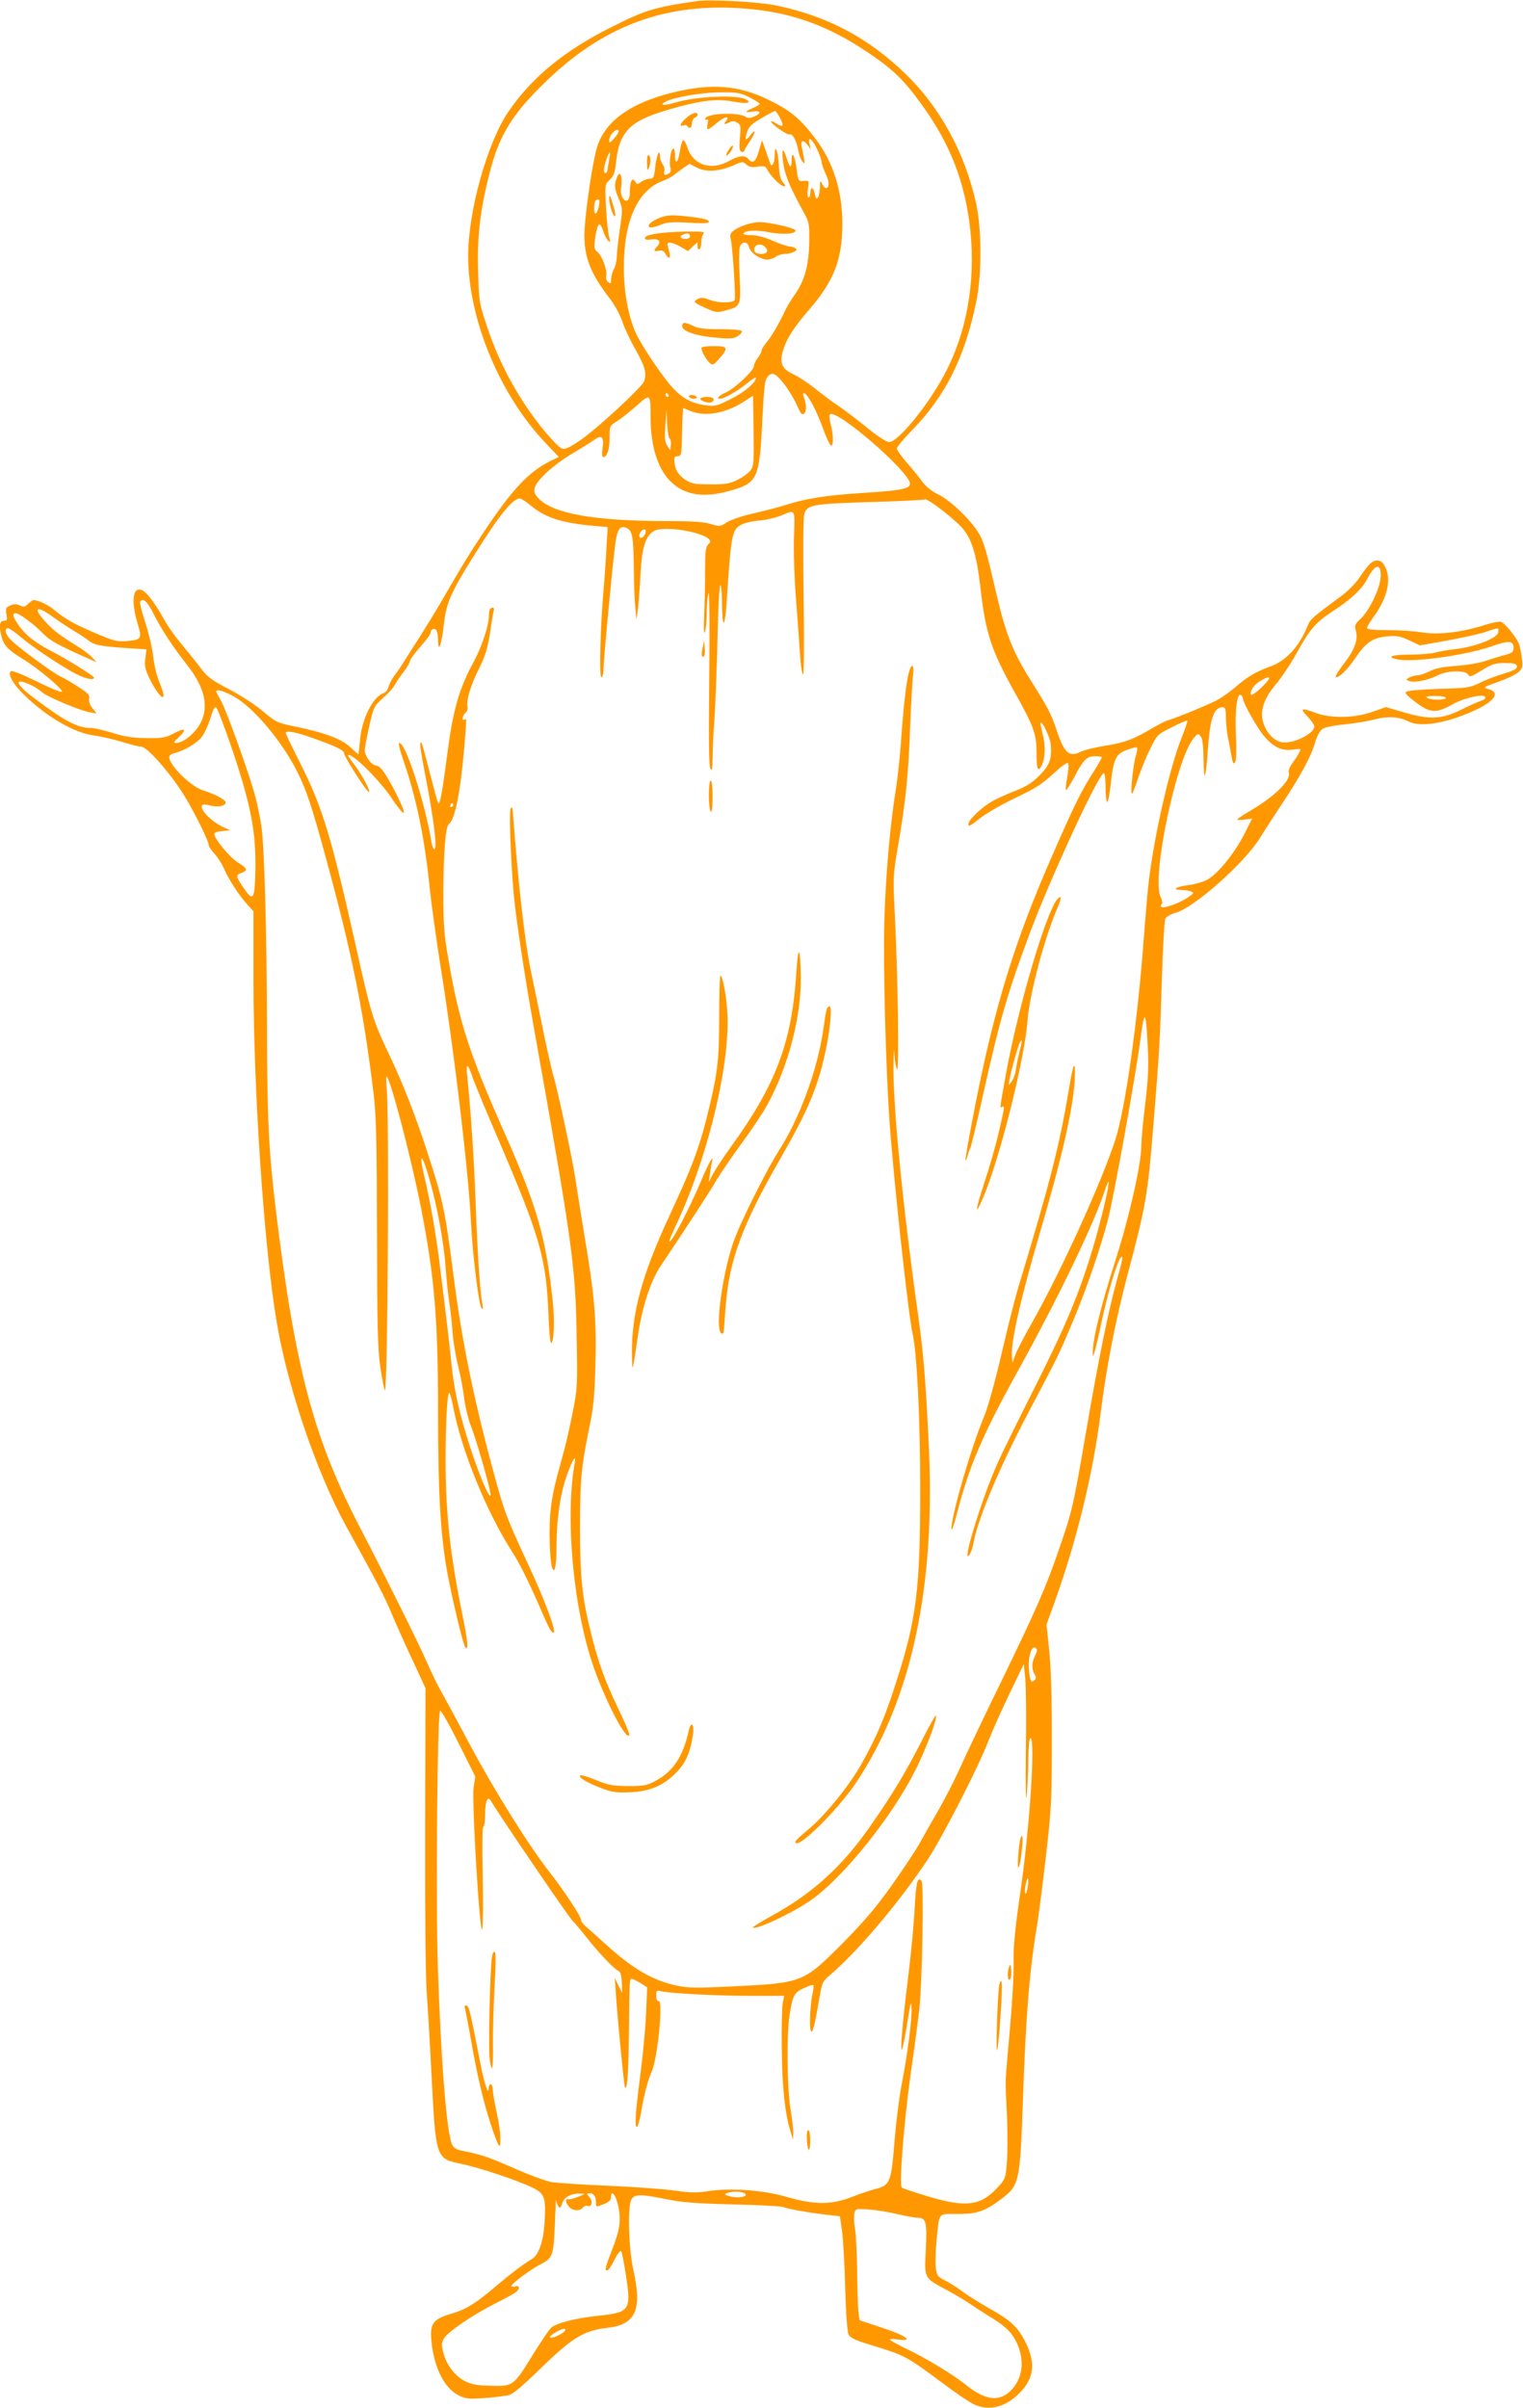 <?xml version="1.0" standalone="no"?>
<!DOCTYPE svg PUBLIC "-//W3C//DTD SVG 20010904//EN"
 "http://www.w3.org/TR/2001/REC-SVG-20010904/DTD/svg10.dtd">
<svg version="1.0" xmlns="http://www.w3.org/2000/svg"
 width="810pt" height="1280pt" viewBox="0 0 810 1280"
 preserveAspectRatio="xMidYMid meet">
<g transform="translate(0,1280) scale(0.1,-0.1)"
fill="#ff9800" stroke="none">
<path d="M3705 12794 c-226 -33 -272 -47 -455 -139 -250 -125 -423 -268 -547
-450 -112 -166 -213 -527 -213 -765 0 -337 169 -744 418 -1002 l64 -67 -49
-24 c-112 -57 -199 -149 -345 -368 -78 -116 -117 -180 -238 -389 -24 -41 -69
-114 -99 -162 -31 -48 -69 -108 -86 -135 -16 -26 -41 -64 -56 -83 -15 -19 -29
-47 -33 -62 -3 -15 -15 -29 -26 -33 -56 -18 -115 -135 -125 -247 -4 -43 -8
-78 -9 -78 -2 0 -21 17 -43 38 -45 43 -140 79 -300 111 -87 18 -96 22 -164 79
-39 34 -121 87 -181 118 -92 48 -116 66 -147 108 -21 28 -66 84 -100 125 -34
40 -73 94 -88 120 -81 145 -128 196 -158 171 -21 -18 -19 -89 6 -172 26 -84
22 -90 -59 -96 -51 -4 -69 1 -164 42 -114 48 -166 78 -220 124 -29 25 -85 52
-109 52 -5 0 -18 -9 -29 -20 -17 -17 -24 -18 -45 -8 -19 8 -31 8 -51 -1 -23
-10 -25 -16 -20 -46 6 -31 4 -35 -14 -35 -23 0 -27 -31 -10 -91 12 -42 37 -67
111 -112 80 -48 226 -171 207 -175 -8 -2 -71 24 -138 58 -80 39 -127 57 -133
51 -16 -16 11 -65 66 -120 123 -121 271 -208 379 -221 35 -5 101 -20 147 -34
46 -14 92 -26 103 -26 32 0 166 -154 236 -273 54 -90 122 -230 122 -249 0 -8
14 -29 31 -47 16 -18 39 -52 49 -76 25 -58 80 -144 124 -192 l34 -38 0 -360
c0 -591 56 -1423 123 -1820 58 -348 212 -800 368 -1085 174 -315 208 -381 246
-473 24 -56 73 -167 111 -247 l67 -145 -2 -730 c-1 -426 2 -793 8 -880 6 -82
18 -284 26 -447 23 -443 23 -443 156 -471 97 -20 295 -86 375 -124 70 -33 77
-51 71 -173 -5 -111 -30 -186 -68 -209 -52 -32 -112 -78 -181 -136 -115 -98
-168 -132 -244 -154 -100 -29 -118 -53 -110 -141 16 -179 95 -301 201 -311 31
-3 156 7 210 18 21 4 70 45 161 133 178 174 237 210 365 225 150 17 185 95
138 305 -26 114 -32 340 -11 377 16 29 49 30 184 2 82 -17 156 -23 358 -28
140 -3 261 -10 267 -14 14 -9 146 -32 239 -42 l61 -7 11 -76 c6 -42 14 -178
17 -302 4 -140 11 -234 18 -250 10 -20 34 -31 147 -65 149 -46 165 -54 348
-190 70 -53 145 -104 168 -115 75 -37 156 -22 229 42 94 83 108 169 48 289
-42 82 -79 115 -210 188 -42 24 -99 60 -127 81 -28 21 -70 47 -92 58 -38 19
-42 25 -47 69 -3 26 -1 91 4 143 16 154 5 140 112 140 105 0 147 15 234 81 94
71 98 90 113 510 15 450 35 706 75 939 8 47 29 211 47 365 30 260 32 304 32
615 1 222 -4 384 -13 479 l-15 145 38 105 c123 340 210 698 251 1028 29 232
77 480 141 723 100 376 108 426 138 795 32 389 35 445 46 797 5 158 13 295 18
305 6 10 30 24 54 30 98 27 366 264 448 397 19 31 72 113 118 182 100 151 156
254 177 329 10 34 25 61 39 70 13 9 65 19 117 24 52 5 123 17 158 26 71 19
132 15 181 -10 64 -33 200 -11 350 57 109 49 141 96 78 114 -33 10 -32 10 50
39 46 16 94 39 108 52 22 21 24 28 18 75 -4 29 -11 64 -16 76 -11 31 -74 109
-95 116 -8 4 -51 -5 -94 -19 -118 -37 -241 -51 -327 -37 -39 7 -121 12 -181
12 -75 0 -111 4 -111 11 0 6 16 33 35 59 74 101 97 200 61 268 -12 23 -23 32
-41 32 -27 0 -45 -17 -98 -95 -18 -27 -62 -71 -98 -97 -149 -110 -161 -120
-175 -156 -42 -105 -111 -182 -190 -212 -84 -31 -124 -54 -183 -104 -29 -26
-74 -58 -99 -73 -40 -23 -200 -90 -272 -113 -14 -4 -53 -24 -88 -45 -99 -58
-141 -73 -247 -90 -54 -9 -111 -23 -126 -31 -63 -32 -89 -8 -130 116 -29 86
-42 112 -142 271 -90 143 -128 240 -177 449 -52 222 -61 255 -84 306 -32 69
-153 190 -227 226 -36 18 -66 42 -86 70 -17 24 -54 69 -82 101 -28 32 -51 65
-51 73 0 8 36 51 80 96 177 181 280 385 341 678 32 151 31 394 -1 535 -60 266
-192 507 -376 684 -198 191 -412 304 -682 361 -94 20 -355 35 -427 24z m312
-45 c213 -23 397 -93 593 -224 135 -90 195 -147 289 -277 155 -212 235 -418
262 -676 28 -277 -21 -547 -142 -770 -86 -160 -244 -352 -289 -352 -16 0 -59
28 -121 78 -52 43 -121 94 -151 115 -31 20 -85 61 -120 89 -36 29 -88 64 -116
77 -64 30 -77 60 -58 126 20 66 58 125 143 223 128 149 173 264 173 450 0 179
-48 330 -147 460 -80 104 -132 147 -249 203 -157 76 -302 87 -502 38 -221 -54
-353 -145 -402 -277 -26 -69 -72 -383 -72 -487 1 -119 35 -202 137 -335 24
-30 53 -84 65 -120 12 -36 44 -104 72 -152 48 -86 58 -121 44 -164 -9 -30
-248 -251 -338 -313 -56 -39 -82 -51 -98 -46 -28 9 -132 132 -202 240 -86 131
-151 267 -199 412 -41 124 -42 133 -46 288 -6 185 10 325 59 518 52 209 122
322 309 501 319 306 667 424 1106 375z m-32 -466 c30 -15 55 -31 55 -35 0 -4
-16 -14 -35 -22 -19 -8 -35 -17 -35 -20 0 -3 16 -2 35 1 43 7 46 -10 5 -27
-20 -8 -34 -9 -43 -2 -33 26 -206 21 -215 -7 -3 -8 0 -11 7 -7 7 5 9 -3 4 -25
-7 -36 -3 -36 59 15 38 29 62 30 38 1 -14 -17 -7 -19 20 -5 14 8 26 7 41 -2
19 -12 20 -19 14 -80 -4 -48 -3 -68 6 -74 7 -4 14 -3 17 4 2 6 16 30 32 54 31
46 31 69 0 28 -24 -32 -31 -24 -16 20 9 27 25 42 76 72 36 21 68 38 72 38 4 0
17 -18 28 -40 22 -43 14 -50 -25 -24 -14 9 -25 12 -24 8 1 -14 89 -75 99 -69
14 8 37 -35 45 -82 3 -22 13 -49 21 -60 14 -17 15 -16 10 15 -3 17 -9 46 -12
62 -8 36 8 40 32 8 l16 -23 -6 28 c-11 46 13 31 39 -25 14 -29 25 -61 25 -70
0 -10 10 -37 21 -62 21 -41 21 -76 1 -76 -5 0 -14 10 -20 23 -10 20 -11 18
-11 -18 -1 -22 -6 -47 -11 -55 -7 -12 -11 -8 -16 18 -8 38 -24 43 -24 7 0 -14
-4 -25 -10 -25 -6 0 -7 18 -3 46 6 45 6 45 -23 42 -28 -3 -29 -2 -37 62 -9 75
-27 104 -27 45 0 -46 -11 -37 -30 25 -19 60 -25 23 -11 -57 11 -56 38 -119
103 -237 31 -56 33 -65 32 -155 -1 -125 -23 -210 -75 -284 -22 -31 -49 -76
-59 -100 -31 -65 -66 -124 -94 -158 -14 -17 -26 -36 -26 -43 0 -8 -9 -25 -20
-39 -11 -14 -20 -33 -20 -42 0 -24 -101 -120 -149 -141 -38 -17 -54 -34 -31
-34 21 0 96 43 143 82 26 21 47 35 47 29 0 -25 -60 -76 -133 -112 -72 -37 -84
-40 -131 -34 -76 10 -125 36 -178 93 -54 58 -169 229 -198 295 -39 89 -62 215
-62 342 -1 247 72 411 202 461 25 9 54 25 65 34 11 9 34 26 51 38 l31 21 39
-20 c48 -25 117 -21 193 11 49 22 52 22 71 5 15 -13 29 -16 59 -11 35 5 42 3
52 -16 17 -34 71 -88 88 -88 11 0 10 4 -5 21 -13 15 -19 40 -22 92 -4 78 -22
118 -22 50 0 -41 -16 -67 -24 -41 -3 7 -13 38 -24 68 l-19 54 -17 -57 c-17
-58 -33 -70 -56 -42 -18 22 -52 18 -101 -10 -94 -54 -191 -24 -222 68 -7 23
-18 42 -23 42 -5 0 -13 -26 -18 -57 -9 -64 -26 -78 -26 -23 0 19 -4 35 -9 35
-13 0 -24 -74 -16 -101 5 -14 2 -25 -6 -30 -22 -14 -32 -10 -26 11 3 10 -1 27
-9 37 -7 10 -14 28 -14 41 0 47 -18 10 -25 -53 -6 -58 -9 -65 -29 -65 -12 0
-32 -7 -45 -16 -22 -16 -24 -16 -33 1 -15 25 -28 1 -28 -52 0 -48 -17 -65 -37
-37 -10 13 -13 33 -9 64 7 57 -8 87 -23 47 -15 -40 -14 -58 10 -115 21 -50 21
-53 5 -164 -9 -62 -16 -129 -16 -148 -1 -19 -7 -46 -15 -60 -8 -14 -14 -38
-15 -54 0 -25 -2 -27 -16 -15 -9 7 -13 21 -10 33 7 28 -22 107 -47 127 -18 15
-19 22 -11 79 5 35 14 65 20 67 6 2 16 -14 22 -36 7 -21 19 -44 27 -51 12 -10
13 -7 4 22 -5 18 -12 88 -16 155 -6 123 -6 123 20 147 19 18 27 37 32 82 10
89 22 127 53 170 37 51 102 85 237 124 162 46 247 57 334 40 69 -13 101 -8 71
10 -45 28 -264 19 -382 -16 -56 -17 -85 -14 -49 5 44 24 195 50 293 50 87 1
104 -2 153 -26z m-695 -182 c0 -6 -11 -23 -25 -38 -21 -24 -24 -25 -25 -9 0
11 7 28 17 38 17 20 33 24 33 9z m-51 -153 c-4 -24 -8 -49 -9 -55 0 -7 -5 -13
-11 -13 -12 0 -8 35 10 83 15 40 20 33 10 -15z m-53 -240 c-10 -49 -26 -59
-26 -17 0 36 6 49 23 49 5 0 7 -14 3 -32z m993 -961 c21 -29 49 -76 61 -105
19 -43 25 -50 37 -40 14 11 12 52 -4 94 -3 8 -1 14 3 14 17 0 66 -91 99 -182
18 -51 38 -94 44 -96 15 -5 14 55 -1 113 -7 24 -9 48 -4 52 33 33 426 -307
426 -369 0 -26 -50 -36 -244 -48 -201 -13 -305 -29 -416 -64 -41 -13 -120 -33
-175 -46 -56 -12 -117 -33 -138 -46 -37 -24 -39 -24 -89 -9 -38 11 -99 15
-232 15 -382 0 -604 39 -681 120 -22 23 -26 34 -21 57 11 41 101 123 200 182
48 28 100 61 116 72 40 30 53 17 45 -42 -5 -32 -3 -49 4 -49 20 0 34 45 33
105 0 61 0 61 41 87 24 15 70 52 104 82 72 65 73 64 73 -62 0 -163 43 -289
120 -354 72 -62 168 -74 299 -38 150 42 160 62 175 367 10 193 13 224 30 242
24 27 44 16 95 -52z m-624 -47 c3 -5 1 -10 -4 -10 -6 0 -11 5 -11 10 0 6 2 10
4 10 3 0 8 -4 11 -10z m437 -400 c-10 -14 -40 -36 -68 -50 -42 -21 -63 -25
-144 -25 -81 0 -100 3 -131 22 -40 25 -59 55 -62 98 -2 24 2 30 18 30 19 0 20
8 23 128 1 70 4 127 6 127 2 0 20 -7 39 -15 74 -31 182 -13 272 43 l60 38 3
-185 c2 -166 1 -188 -16 -211z m-431 169 c6 -3 9 -19 7 -35 l-3 -28 -16 24
c-13 20 -15 42 -10 110 l6 85 3 -75 c2 -41 8 -77 13 -81z m-735 -359 c76 -63
165 -91 337 -106 l69 -6 -7 -116 c-3 -65 -10 -162 -15 -217 -17 -195 -24 -465
-12 -465 7 0 12 18 12 46 0 45 41 485 60 644 11 96 26 120 63 103 31 -14 36
-48 38 -223 1 -74 4 -164 8 -200 l6 -65 7 50 c4 28 10 111 14 185 7 149 27
213 74 238 51 27 246 -3 289 -43 12 -12 11 -16 -3 -30 -13 -13 -16 -39 -16
-138 0 -67 -2 -174 -5 -237 -3 -73 -1 -106 4 -90 5 14 10 63 10 110 1 47 5 91
10 98 4 7 6 -196 3 -451 -3 -329 -2 -469 6 -483 9 -15 11 -4 12 56 0 41 4 136
10 210 5 74 12 264 16 423 3 158 10 287 15 287 5 0 9 -45 9 -100 0 -55 4 -100
9 -100 5 0 12 44 15 98 25 381 28 398 84 425 15 8 56 17 92 20 36 3 87 15 114
26 77 33 74 37 69 -106 -3 -75 1 -217 11 -343 9 -118 19 -254 22 -303 3 -48
10 -90 15 -93 5 -3 7 166 3 408 -3 230 -2 426 3 443 16 52 38 56 349 66 157 4
289 11 293 14 14 8 173 -116 208 -163 45 -59 69 -144 88 -312 28 -239 56 -325
184 -555 102 -182 114 -219 114 -322 0 -82 7 -100 26 -65 20 37 23 108 7 167
-8 33 -14 61 -12 63 10 9 49 -75 54 -113 8 -77 -5 -113 -61 -169 -39 -39 -71
-58 -127 -80 -41 -16 -95 -40 -120 -54 -58 -32 -130 -101 -130 -124 0 -14 13
-8 58 29 32 26 115 74 190 110 109 52 145 75 203 129 40 37 74 62 79 58 5 -5
3 -39 -4 -76 -7 -38 -10 -68 -6 -68 4 0 24 32 45 71 47 91 66 109 110 109 19
0 35 -3 35 -6 0 -4 -24 -46 -54 -93 -59 -94 -96 -169 -206 -421 -205 -467
-308 -802 -415 -1344 -30 -154 -53 -282 -50 -284 2 -2 7 9 11 24 4 16 10 34
14 39 4 6 33 125 64 265 92 414 133 558 256 887 111 294 364 843 391 843 5 0
9 -33 9 -74 0 -41 4 -77 8 -80 5 -3 14 42 20 100 14 130 27 156 87 178 25 10
49 15 52 12 4 -3 0 -25 -7 -48 -14 -46 -29 -198 -20 -198 3 0 18 37 33 83 15
45 44 116 65 157 36 74 38 76 115 114 42 22 79 37 82 35 2 -3 -12 -44 -31 -92
-61 -152 -142 -503 -173 -752 -6 -44 -17 -174 -26 -290 -33 -455 -99 -925
-152 -1090 -73 -228 -290 -704 -446 -980 -41 -71 -80 -148 -88 -170 l-14 -40
-3 38 c-6 73 48 310 144 637 121 411 182 677 190 830 5 116 -7 96 -31 -50 -47
-287 -102 -503 -268 -1050 -19 -63 -60 -225 -91 -360 -34 -146 -71 -279 -92
-330 -70 -167 -175 -530 -174 -598 1 -15 12 16 26 68 67 263 136 425 325 767
213 384 407 787 464 961 9 29 19 52 21 50 7 -8 -41 -213 -87 -364 -71 -235
-141 -403 -309 -736 -82 -163 -171 -343 -196 -400 -81 -180 -193 -544 -148
-484 7 11 16 36 20 55 20 126 135 401 293 701 155 293 160 303 229 466 73 170
152 399 193 553 33 128 147 759 175 970 20 159 29 151 38 -39 6 -108 3 -170
-13 -308 -12 -96 -21 -196 -21 -224 0 -96 -64 -378 -139 -613 -81 -253 -125
-437 -119 -499 2 -18 19 45 42 154 36 172 86 342 107 365 15 15 11 -8 -21
-120 -45 -163 -95 -408 -161 -790 -70 -408 -74 -430 -146 -639 -70 -204 -119
-317 -318 -726 -90 -184 -185 -384 -212 -445 -27 -60 -78 -159 -113 -220 -35
-60 -80 -139 -100 -176 -20 -36 -86 -135 -146 -220 -83 -117 -145 -190 -259
-306 -212 -213 -215 -215 -591 -233 -188 -9 -231 -9 -293 4 -130 27 -237 90
-384 224 -40 37 -85 77 -100 89 -15 13 -27 29 -27 37 0 19 -90 155 -169 256
-106 135 -288 425 -419 670 -66 124 -136 253 -155 287 -20 34 -55 106 -78 160
-46 104 -215 444 -352 708 -248 476 -346 845 -448 1677 -40 330 -48 486 -49
998 -1 496 -14 954 -30 1060 -6 41 -20 109 -31 151 -26 105 -155 465 -185 516
-13 23 -24 44 -24 47 0 14 37 4 91 -25 104 -56 260 -240 341 -404 49 -98 77
-183 151 -455 140 -511 201 -817 254 -1255 14 -115 17 -248 18 -740 1 -503 4
-618 18 -714 9 -63 20 -118 24 -122 15 -14 24 1470 10 1600 -4 41 -4 72 0 68
23 -24 131 -438 182 -697 73 -375 91 -593 91 -1110 0 -397 12 -612 45 -808 23
-133 88 -408 100 -420 18 -18 14 29 -18 185 -64 317 -87 530 -87 814 0 198 9
361 20 354 4 -3 13 -35 20 -72 43 -231 177 -560 316 -776 40 -61 98 -180 165
-337 32 -73 46 -96 55 -88 11 11 -51 177 -128 342 -124 267 -136 298 -192 506
-107 394 -171 706 -216 1065 -43 331 -54 385 -137 640 -64 196 -131 368 -206
525 -84 176 -94 211 -172 560 -134 597 -179 746 -297 980 -43 85 -78 158 -78
163 0 15 51 6 133 -23 131 -46 177 -68 177 -84 0 -18 120 -206 132 -206 12 0
-35 89 -76 143 -41 54 -44 62 -16 47 47 -25 165 -149 217 -229 31 -47 59 -79
61 -72 5 14 -53 133 -100 207 -17 27 -35 44 -47 44 -24 0 -61 50 -61 82 0 12
11 70 24 128 23 102 25 106 74 150 28 25 56 56 62 69 7 13 27 44 46 68 19 25
34 51 34 58 0 8 25 42 55 76 30 34 55 67 55 75 0 20 21 28 31 13 5 -8 9 -32 9
-53 0 -73 19 -24 30 79 14 122 35 170 161 372 133 213 205 303 244 303 7 0 35
-18 61 -40z m604 -151 c-12 -22 -30 -25 -30 -6 0 17 21 38 32 31 4 -3 3 -14
-2 -25z m3913 -224 c-2 -60 -57 -176 -106 -224 -31 -29 -34 -36 -26 -64 13
-47 -5 -99 -62 -173 -28 -36 -48 -68 -45 -72 12 -11 62 36 106 102 55 82 92
106 169 113 50 5 67 1 116 -21 l57 -27 146 26 c81 15 173 35 204 46 71 24 70
24 66 -3 -4 -30 -120 -76 -223 -88 -44 -5 -96 -14 -115 -20 -19 -5 -79 -10
-132 -10 -98 0 -130 -13 -63 -26 89 -16 367 23 504 72 85 30 111 28 111 -10 0
-21 -7 -27 -42 -37 -24 -6 -70 -20 -103 -31 -33 -12 -104 -24 -160 -28 -72 -5
-112 -13 -142 -29 -23 -11 -52 -21 -63 -21 -12 0 -31 -5 -43 -11 -21 -12 -21
-12 -1 -20 27 -10 100 5 149 30 50 27 149 29 163 5 8 -15 17 -12 72 22 55 34
71 39 124 39 49 0 61 -3 64 -17 2 -13 -13 -22 -70 -39 -40 -12 -98 -34 -128
-49 -52 -26 -65 -28 -218 -32 -93 -3 -168 -10 -174 -16 -7 -7 9 -24 52 -56 78
-58 108 -59 196 -10 65 36 174 59 174 36 0 -6 -10 -14 -22 -17 -13 -4 -61 -25
-107 -48 -106 -52 -169 -54 -308 -13 l-92 27 -71 -25 c-93 -34 -223 -36 -302
-6 -78 29 -87 25 -45 -18 20 -21 37 -45 37 -54 0 -39 -116 -95 -173 -84 -41 8
-80 48 -97 100 -21 64 0 130 64 206 30 35 80 110 111 166 76 135 99 162 197
227 95 62 152 116 179 168 42 82 75 88 72 14z m-6527 -197 c43 -85 102 -175
179 -273 88 -111 114 -209 79 -293 -25 -61 -95 -122 -140 -122 -12 0 -8 8 15
29 47 44 37 55 -21 24 -48 -25 -62 -28 -148 -27 -73 1 -115 7 -179 27 -47 15
-99 27 -117 27 -72 0 -140 36 -308 163 -102 77 -102 110 -1 60 17 -9 39 -24
50 -34 26 -23 196 -95 249 -105 l40 -7 -23 29 c-14 18 -20 36 -17 50 5 18 -5
29 -57 62 -34 23 -76 47 -92 54 -34 14 -212 144 -263 192 -32 30 -43 66 -19
66 7 0 38 -21 68 -47 62 -53 219 -158 296 -197 51 -25 93 -34 93 -18 0 8 -139
95 -220 137 -89 46 -139 84 -175 133 -37 51 -43 72 -21 72 18 0 99 -60 146
-109 35 -36 80 -61 215 -121 l69 -31 -24 26 c-14 15 -48 41 -76 58 -98 61
-129 84 -171 130 -73 79 -49 92 43 24 33 -24 82 -56 109 -72 28 -16 62 -39 77
-51 29 -23 62 -30 210 -40 l97 -6 -6 -49 c-5 -41 -1 -59 25 -112 35 -70 72
-113 72 -83 0 9 -11 42 -24 74 -13 31 -27 90 -31 131 -4 41 -23 121 -41 178
-19 57 -32 108 -29 114 15 23 38 3 71 -63z m5895 -391 c-30 -29 -56 -46 -58
-40 -7 19 16 53 50 73 59 36 63 20 8 -33z m-101 -59 c0 -22 74 -155 111 -199
51 -61 97 -83 156 -74 44 6 44 6 32 -17 -6 -13 -23 -38 -36 -56 -14 -19 -22
-40 -19 -49 15 -39 -74 -127 -206 -204 -38 -22 -68 -43 -68 -46 0 -3 18 -3 39
0 l40 5 -41 -82 c-53 -104 -147 -219 -202 -245 -22 -11 -67 -23 -99 -27 -64
-8 -87 -24 -35 -25 18 0 42 -4 53 -8 17 -7 15 -11 -22 -35 -47 -31 -130 -59
-138 -46 -3 5 -1 11 4 14 5 4 3 19 -6 37 -51 102 86 749 179 849 20 22 22 22
35 4 9 -12 13 -52 14 -123 1 -129 13 -101 23 54 11 164 32 225 78 225 15 0 18
-8 18 -57 1 -32 5 -78 11 -103 5 -25 12 -61 15 -80 10 -59 14 -67 24 -50 5 9
7 72 3 145 -5 130 6 223 27 210 6 -4 10 -11 10 -17z m1080 2 c0 -13 -80 -13
-100 0 -11 7 2 10 43 10 31 0 57 -4 57 -10z m-6466 -242 c111 -324 140 -472
134 -693 -4 -140 -13 -150 -65 -71 -40 58 -40 64 -8 76 35 13 32 23 -20 55
-44 28 -125 126 -125 151 0 8 16 14 43 16 l42 4 -36 16 c-66 31 -128 95 -114
117 3 6 20 5 41 -1 42 -11 84 -3 84 16 0 14 -55 44 -122 65 -66 22 -178 133
-178 177 0 8 12 17 28 20 51 13 121 54 145 86 14 18 32 58 42 88 21 64 23 70
34 70 5 0 38 -87 75 -192z m1059 -2313 c42 -146 77 -336 87 -472 5 -70 14
-152 19 -183 5 -30 13 -98 17 -150 3 -52 17 -137 30 -189 13 -52 28 -131 33
-176 6 -45 21 -110 35 -144 29 -73 106 -341 105 -367 -1 -35 -59 99 -109 254
-55 170 -85 300 -99 442 -5 52 -15 138 -21 190 -6 52 -22 185 -36 295 -22 189
-53 366 -88 515 -31 131 -11 119 27 -15z m3231 -2503 c3 -5 -2 -21 -10 -36
-17 -34 -18 -70 -2 -96 10 -15 10 -22 0 -32 -18 -18 -25 -3 -30 60 -5 76 20
139 42 104z m-58 -542 c-2 -171 0 -276 4 -240 4 36 8 120 9 188 1 74 5 122 11
122 28 0 -3 -476 -55 -832 -25 -170 -35 -272 -34 -338 2 -89 -7 -246 -33 -525
-12 -138 -12 -123 -2 -320 3 -83 3 -190 -1 -239 -6 -82 -9 -91 -43 -128 -94
-105 -171 -116 -377 -54 -71 21 -134 42 -139 47 -15 13 12 350 48 609 20 135
40 290 46 345 15 138 24 656 12 674 -21 30 -30 -5 -37 -136 -3 -76 -19 -244
-35 -373 -33 -267 -45 -419 -31 -380 5 14 18 79 28 145 14 94 19 111 21 76 4
-56 -22 -257 -53 -415 -13 -67 -30 -204 -38 -305 -17 -212 -24 -228 -100 -248
-26 -6 -82 -25 -126 -42 -111 -43 -197 -43 -347 0 -127 37 -301 49 -421 30
-58 -9 -93 -8 -170 3 -54 8 -213 20 -353 26 -140 6 -279 15 -309 20 -29 6
-120 39 -201 75 -137 60 -170 71 -275 92 -28 6 -43 15 -51 33 -28 59 -59 446
-75 935 -12 365 -3 1361 12 1371 5 2 49 -75 98 -173 l89 -178 -9 -55 c-11 -74
34 -814 46 -755 4 21 5 153 2 292 -3 154 -2 253 4 253 5 0 9 28 9 63 0 72 14
103 31 73 44 -75 407 -608 433 -636 18 -19 50 -57 72 -85 61 -78 146 -169 169
-180 16 -8 20 -22 22 -65 l2 -55 -20 40 -19 40 5 -75 c8 -129 44 -502 49 -507
12 -13 18 61 21 280 3 302 3 297 15 297 6 0 26 -10 46 -22 l36 -23 -6 -140
c-3 -77 -17 -225 -31 -330 -26 -199 -31 -280 -16 -271 5 4 14 39 21 79 14 86
36 170 56 214 32 70 62 381 37 375 -8 -1 -13 9 -13 29 0 24 3 29 18 25 37 -12
296 -26 475 -26 l188 0 -8 -37 c-4 -21 -7 -132 -5 -248 2 -206 17 -343 47
-438 l13 -42 1 35 c0 19 -6 78 -15 130 -18 111 -21 401 -4 502 16 101 24 116
76 139 25 12 48 19 50 16 3 -2 0 -24 -5 -48 -14 -64 -18 -198 -6 -199 10 -1
19 40 45 190 12 69 16 78 54 110 148 126 367 385 517 610 80 120 269 489 324
630 20 52 71 167 113 254 l77 160 8 -80 c4 -43 6 -216 3 -384z m9 -727 c-3
-19 -9 -33 -12 -30 -3 3 -2 25 2 49 5 24 10 37 12 30 3 -7 2 -29 -2 -49z
m-1505 -1623 c26 -16 -28 -28 -74 -17 -33 9 -36 12 -20 18 27 11 76 10 94 -1z
m-865 -10 c-42 -18 -60 -23 -72 -21 -18 3 -16 -19 4 -41 19 -22 56 -24 73 -4
6 8 18 12 26 9 22 -8 28 25 9 47 -17 19 -17 20 2 20 22 0 33 -18 33 -51 0 -23
1 -23 45 -5 25 11 35 21 35 36 0 43 25 12 38 -46 16 -77 10 -125 -33 -235 -38
-98 -40 -109 -25 -109 5 0 23 25 38 57 19 36 32 52 36 44 5 -7 16 -67 26 -133
27 -181 19 -191 -149 -209 -116 -12 -223 -39 -249 -63 -11 -9 -53 -72 -95
-139 -106 -172 -106 -173 -225 -170 -78 2 -104 7 -140 25 -53 28 -97 85 -114
151 -11 41 -10 52 3 75 18 34 155 127 274 187 50 25 98 51 108 59 24 18 22 39
-3 31 -11 -3 -20 -2 -20 3 0 11 103 88 150 112 70 36 74 45 81 213 3 84 6 143
7 132 1 -11 7 -27 12 -35 7 -12 12 -9 20 17 12 34 44 51 95 52 25 0 27 -2 10
-9z m1679 -101 c44 -10 92 -19 108 -19 43 0 49 -23 42 -169 -8 -156 -12 -149
115 -217 47 -26 100 -57 116 -69 17 -12 62 -41 100 -65 87 -52 121 -84 148
-135 47 -92 40 -190 -20 -256 -63 -70 -139 -63 -245 22 -71 57 -216 145 -325
196 -40 20 -76 39 -79 44 -3 5 16 6 42 2 87 -12 45 20 -83 62 l-121 40 -6 40
c-3 22 -6 117 -7 210 -1 94 -6 198 -11 233 -6 34 -7 73 -4 87 6 23 8 24 79 19
39 -3 108 -14 151 -25z m-1769 -619 c-10 -16 -65 -42 -78 -37 -7 2 4 14 23 25
37 23 66 29 55 12z"/>
<path d="M3651 12174 c-32 -27 -42 -50 -16 -41 8 4 17 2 20 -3 11 -18 25 -10
25 14 0 13 7 26 15 30 8 3 15 10 15 16 0 18 -28 11 -59 -16z"/>
<path d="M3876 12004 c-10 -14 -15 -28 -13 -31 3 -2 13 7 23 21 9 15 14 29 12
32 -3 2 -13 -7 -22 -22z"/>
<path d="M3441 11933 c0 -36 3 -43 9 -28 12 28 12 63 0 70 -6 4 -10 -12 -9
-42z"/>
<path d="M3240 11744 c0 -31 20 -94 30 -94 5 0 2 24 -7 53 -17 58 -23 69 -23
41z"/>
<path d="M3533 11650 c-38 -9 -83 -36 -83 -50 0 -14 22 -12 66 6 32 13 59 15
147 10 62 -4 107 -3 107 3 0 12 -18 18 -76 26 -97 12 -130 13 -161 5z"/>
<path d="M3968 11606 c-65 -23 -91 -45 -83 -69 10 -30 30 -326 22 -333 -15
-16 -88 -15 -130 1 -36 14 -49 15 -67 5 -26 -14 -22 -18 48 -50 49 -22 57 -23
100 -11 82 22 83 25 76 176 -4 73 -4 144 0 159 9 35 42 35 50 1 8 -30 60 -65
97 -65 14 0 34 7 45 15 10 8 32 15 47 15 16 0 38 5 49 11 17 9 18 13 7 20 -8
5 -22 9 -32 9 -10 0 -49 14 -87 30 -44 19 -85 30 -115 30 -25 0 -44 4 -41 9
11 17 67 20 138 6 73 -14 139 -9 139 10 0 12 -140 44 -191 44 -19 0 -52 -6
-72 -13z m100 -118 c21 -21 13 -38 -17 -38 -33 0 -46 13 -37 35 7 18 37 20 54
3z"/>
<path d="M3504 11560 c-29 -4 -57 -11 -63 -14 -22 -14 -10 -25 23 -19 40 6 55
-10 32 -36 -22 -24 -20 -29 8 -24 17 4 27 -1 35 -16 18 -33 31 -25 20 11 -5
18 -9 36 -9 40 0 15 31 8 70 -14 l39 -23 25 24 26 24 0 -22 c0 -12 4 -19 10
-16 6 3 10 21 10 39 0 17 5 37 12 44 9 9 -10 12 -87 11 -55 -1 -123 -5 -151
-9z m166 -15 c0 -9 -9 -15 -25 -15 -26 0 -34 15 -12 23 23 10 37 7 37 -8z"/>
<path d="M3636 11083 c-34 -34 43 -68 181 -79 68 -6 87 -4 108 10 14 9 23 21
20 26 -4 6 -56 10 -116 10 -89 0 -117 4 -148 20 -21 10 -41 16 -45 13z"/>
<path d="M3730 10950 c0 -17 27 -65 46 -81 15 -12 20 -9 50 25 50 58 46 66
-31 66 -39 0 -65 -4 -65 -10z"/>
<path d="M3665 10690 c3 -5 15 -10 26 -10 11 0 17 5 14 10 -3 6 -15 10 -26 10
-11 0 -17 -4 -14 -10z"/>
<path d="M3726 10683 c-11 -12 47 -31 61 -20 7 5 10 13 7 18 -6 11 -58 12 -68
2z"/>
<path d="M2607 9563 c-4 -3 -7 -21 -7 -39 0 -48 -37 -161 -79 -239 -79 -145
-111 -256 -141 -485 -28 -215 -41 -285 -50 -269 -4 8 -24 82 -45 164 -21 83
-40 152 -42 154 -14 17 -9 -26 16 -155 48 -247 67 -399 52 -408 -5 -4 -12 13
-16 36 -33 206 -137 528 -170 528 -8 0 0 -33 22 -97 67 -194 112 -410 138
-671 9 -86 36 -281 60 -432 71 -442 148 -1089 160 -1350 8 -167 42 -441 56
-455 8 -7 9 -1 5 20 -13 68 -26 257 -36 530 -9 251 -26 500 -46 695 -6 64 6
55 32 -25 10 -27 66 -165 127 -305 229 -533 262 -647 274 -947 3 -84 9 -153
14 -153 15 0 20 119 9 220 -35 337 -84 508 -260 905 -186 420 -238 582 -295
915 -24 135 -27 182 -27 365 1 204 12 342 29 354 33 23 62 169 83 416 12 149
12 148 0 140 -16 -10 -11 21 6 36 9 7 13 21 10 34 -7 29 18 114 59 195 38 76
50 117 65 220 6 41 13 83 16 93 5 17 -6 23 -19 10z m-197 -1043 c0 -5 -5 -10
-11 -10 -5 0 -7 5 -4 10 3 6 8 10 11 10 2 0 4 -4 4 -10z"/>
<path d="M3737 9356 c-5 -21 -6 -41 -3 -44 12 -11 17 7 14 44 l-3 39 -8 -39z"/>
<path d="M4832 9218 c-14 -56 -29 -198 -41 -373 -6 -77 -17 -184 -26 -238 -32
-197 -56 -478 -62 -717 -6 -241 8 -754 27 -1040 21 -307 101 -1043 124 -1142
23 -102 41 -468 40 -843 0 -510 -21 -676 -124 -996 -63 -198 -105 -297 -188
-446 -65 -116 -199 -281 -286 -351 -36 -30 -66 -58 -66 -63 0 -54 222 163 325
317 289 433 418 1023 386 1762 -16 352 -29 513 -56 707 -83 586 -137 1129
-133 1350 1 75 3 89 5 45 2 -36 9 -69 14 -75 12 -11 5 487 -12 825 -10 198 -9
210 15 350 41 236 57 381 66 630 5 129 12 259 16 288 8 64 -9 71 -24 10z"/>
<path d="M3770 8571 c0 -44 5 -83 10 -86 6 -4 10 25 10 79 0 51 -4 86 -10 86
-6 0 -10 -33 -10 -79z"/>
<path d="M2716 8502 c-9 -14 -1 -237 14 -432 12 -142 56 -434 115 -765 199
-1114 216 -1239 222 -1611 5 -263 4 -276 -21 -401 -14 -72 -35 -164 -46 -204
-52 -188 -61 -228 -71 -313 -11 -86 -6 -276 8 -312 13 -35 23 14 23 121 0 139
21 280 56 375 31 86 50 113 40 60 -53 -302 -3 -803 110 -1107 69 -187 169
-372 181 -336 2 6 -25 71 -61 144 -68 143 -102 235 -141 390 -48 190 -60 296
-60 564 0 261 6 326 52 550 20 97 26 161 30 330 6 237 -5 359 -62 697 -18 112
-39 239 -45 283 -14 97 -94 470 -115 540 -9 28 -36 147 -60 265 -24 118 -53
258 -64 310 -30 145 -66 461 -94 840 -1 18 -4 21 -11 12z"/>
<path d="M5622 8018 c-61 -75 -208 -576 -271 -923 -35 -194 -35 -188 -20 -179
14 8 11 -7 -24 -156 -14 -58 -45 -168 -71 -245 -48 -146 -53 -186 -12 -93 88
198 226 745 241 953 11 143 91 443 161 603 21 49 20 68 -4 40z m-199 -805 c-8
-32 -17 -76 -20 -99 -3 -22 -13 -51 -23 -64 -18 -24 -18 -24 -9 20 10 53 45
175 54 190 13 20 12 9 -2 -47z"/>
<path d="M4236 7640 c-23 -378 -106 -602 -351 -940 -35 -48 -75 -110 -90 -136
l-26 -49 6 40 c3 22 8 51 11 65 13 51 -14 4 -56 -95 -70 -165 -169 -352 -170
-321 0 4 14 36 30 71 161 338 280 802 280 1096 0 92 -22 233 -38 243 -4 2 -7
-96 -7 -217 0 -244 -9 -311 -70 -553 -42 -162 -78 -256 -194 -506 -147 -315
-202 -520 -200 -732 2 -112 1 -114 34 107 22 145 67 281 120 359 134 199 273
413 296 455 15 26 72 110 127 186 56 76 119 170 141 210 113 206 182 467 180
682 -2 160 -14 179 -23 35z"/>
<path d="M4396 7433 c-3 -10 -10 -54 -16 -98 -31 -219 -125 -477 -239 -654
-56 -88 -175 -322 -226 -446 -69 -167 -120 -525 -74 -525 5 0 9 8 9 18 0 9 5
70 10 135 20 242 89 427 290 777 147 256 199 379 238 561 27 120 39 249 24
249 -6 0 -13 -8 -16 -17z"/>
<path d="M4908 3557 c-88 -174 -158 -291 -276 -460 -150 -217 -310 -363 -530
-483 -56 -31 -101 -59 -98 -61 14 -15 202 73 301 140 180 122 454 466 575 720
58 123 104 249 98 267 -2 5 -33 -50 -70 -123z"/>
<path d="M3664 3603 c-31 -141 -84 -221 -179 -271 -44 -24 -61 -27 -145 -27
-83 1 -105 5 -170 32 -41 17 -79 28 -84 25 -14 -8 31 -37 107 -66 62 -24 82
-27 157 -24 105 4 178 35 247 105 50 50 76 110 89 206 7 52 -11 68 -22 20z"/>
<path d="M5426 3023 c-3 -10 -8 -52 -11 -93 -7 -96 10 -64 20 38 7 68 3 93 -9
55z"/>
<path d="M2617 2398 c-11 -58 -20 -481 -13 -541 12 -92 20 -58 18 76 -1 67 3
202 8 301 7 111 8 182 2 188 -6 6 -12 -3 -15 -24z"/>
<path d="M5368 2347 c-12 -29 -10 -83 3 -70 6 6 9 28 7 49 -2 29 -5 34 -10 21z"/>
<path d="M5316 2255 c-9 -24 -21 -363 -13 -354 8 6 30 329 25 355 -3 18 -4 18
-12 -1z"/>
<path d="M2474 2119 c3 -13 18 -89 32 -169 32 -184 64 -319 103 -440 35 -106
50 -138 52 -105 2 45 -4 95 -22 177 -10 48 -19 99 -19 113 0 31 -20 34 -21 3
-1 -44 -26 32 -49 157 -49 252 -55 278 -69 283 -11 4 -12 -1 -7 -19z"/>
<path d="M4291 1438 c1 -70 17 -93 18 -26 1 31 -3 60 -9 63 -6 4 -10 -11 -9
-37z"/>
</g>
</svg>
